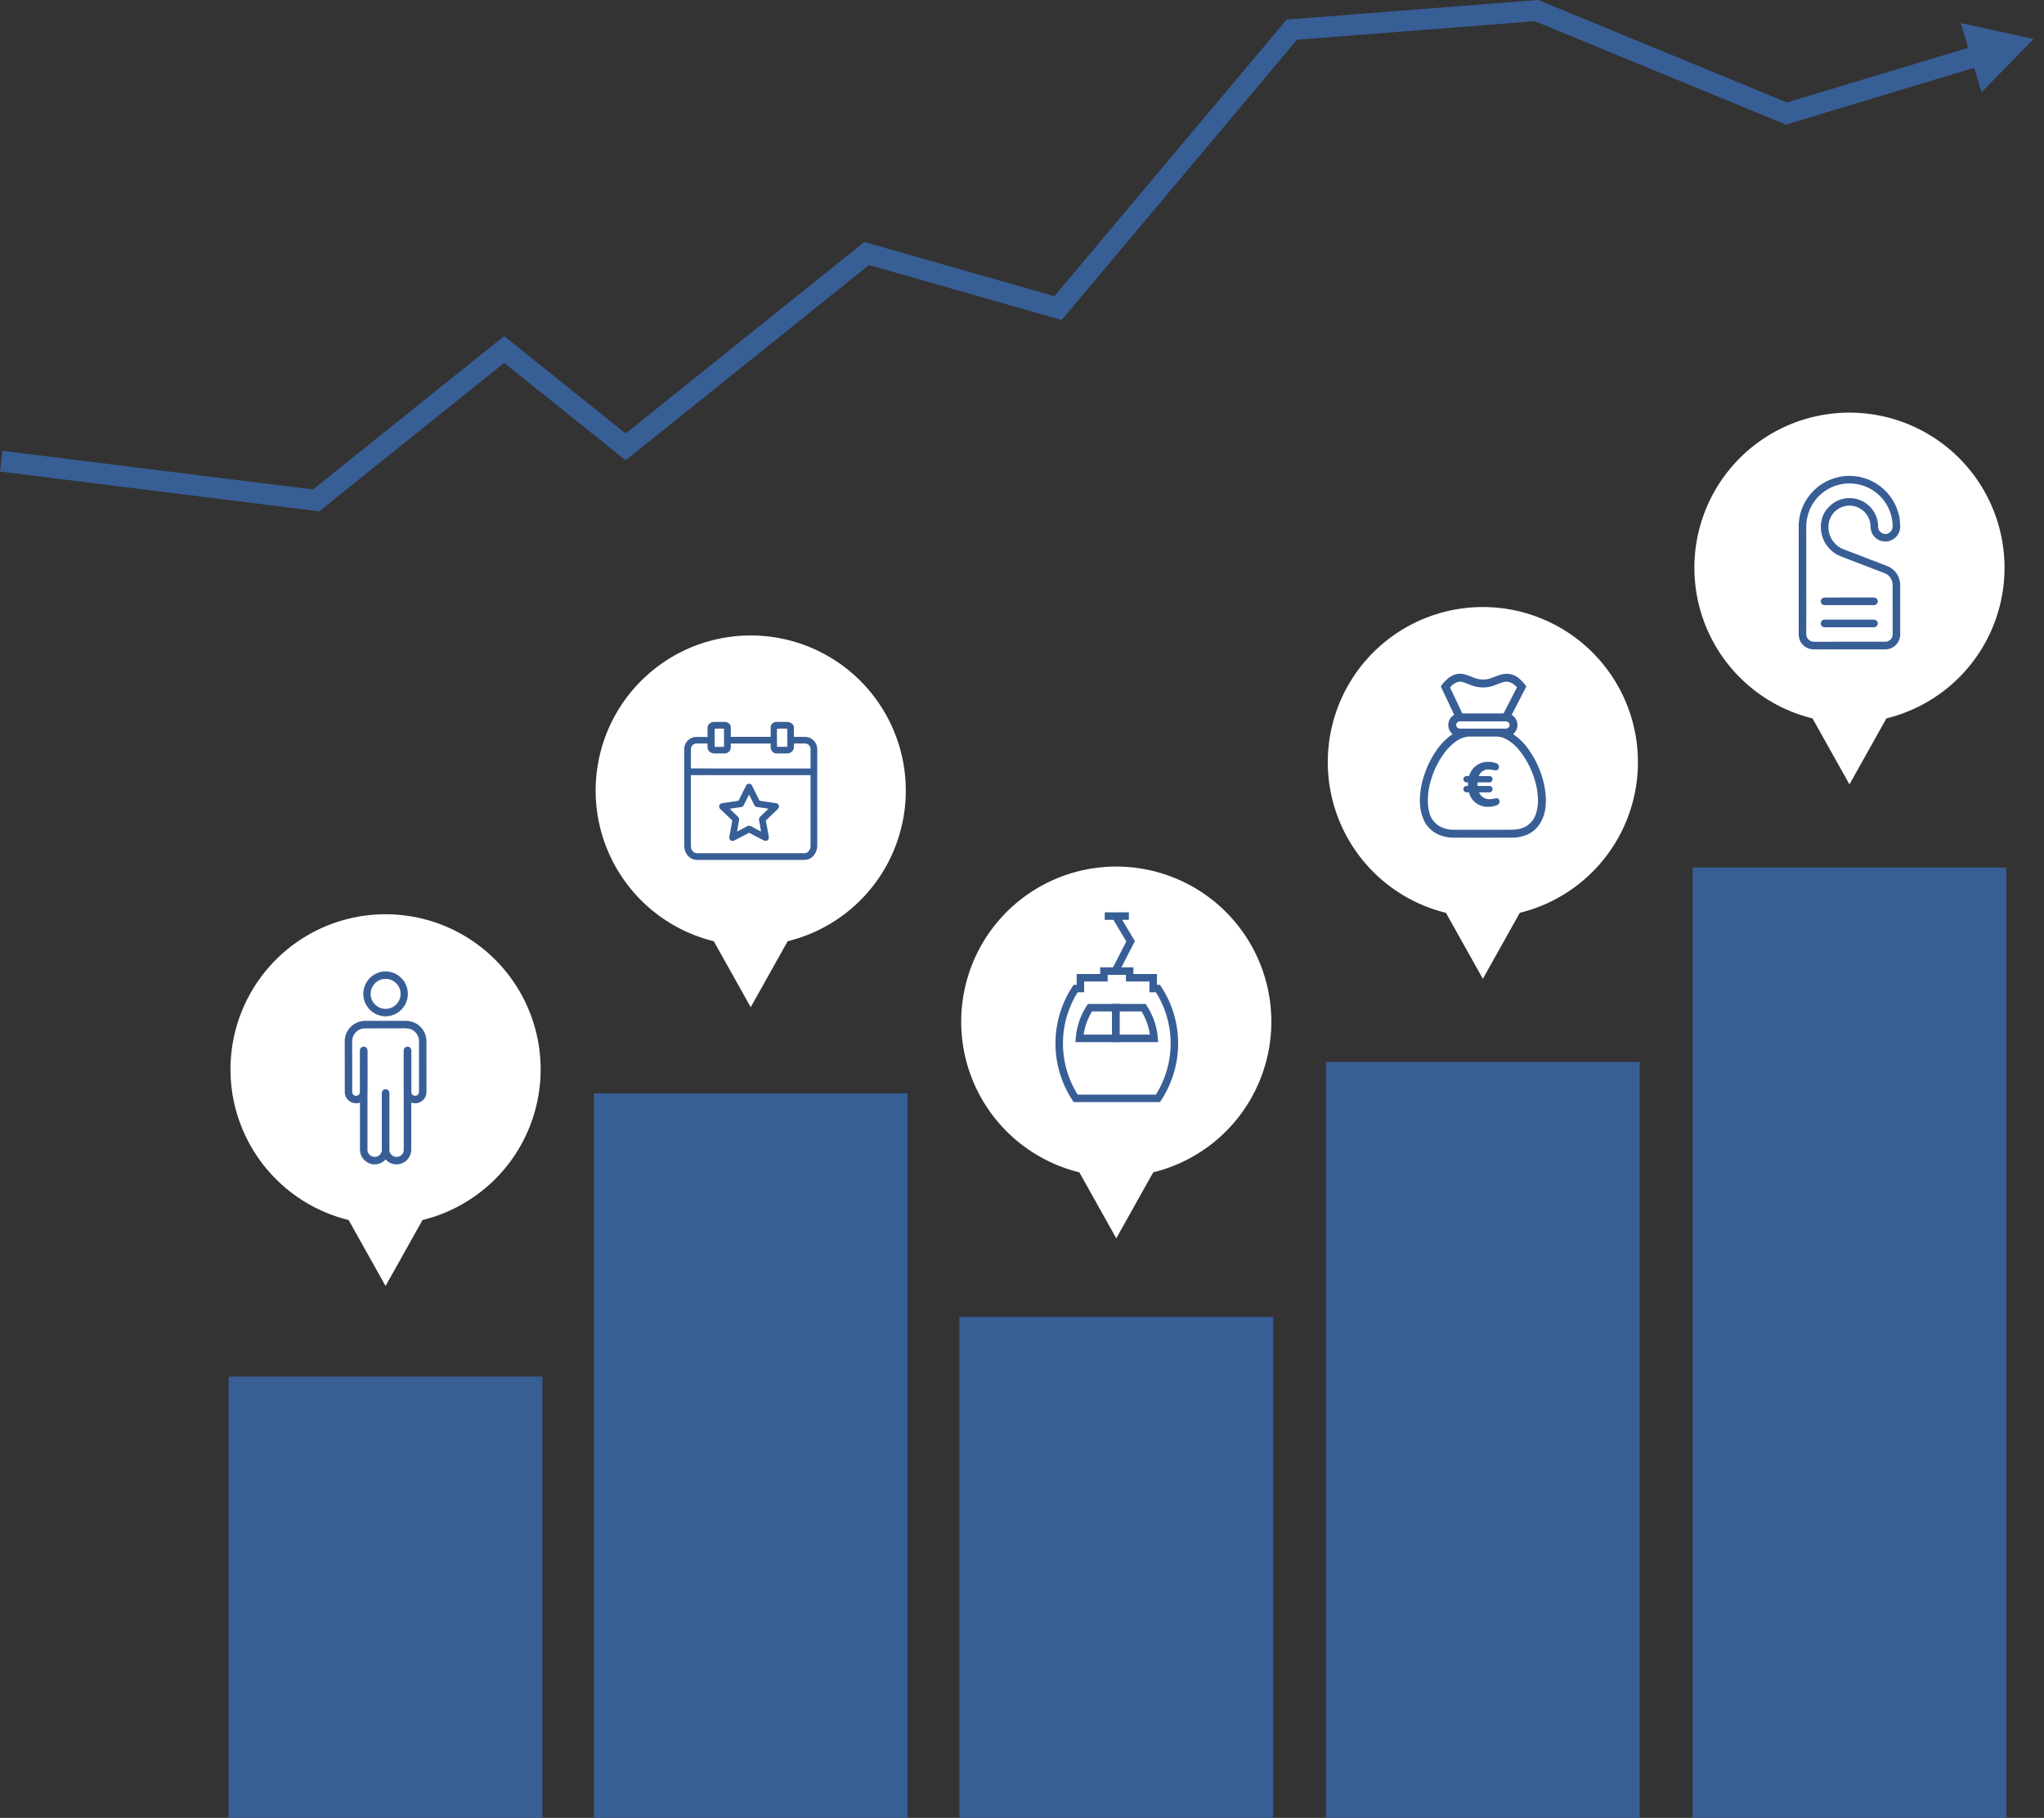 <svg xmlns="http://www.w3.org/2000/svg" width="978.012" height="869.6" viewBox="0 0 978.012 869.6">
  <rect x="0" y="0" width="978.012" height="869.6" fill="#333333" stroke="none"/>
  <g id="Group_297" data-name="Group 297" transform="translate(0.618 -588.935)">
    <rect id="Rectangle_4" data-name="Rectangle 4" width="150.119" height="211.101" transform="translate(108.786 1247.434)" fill="#385e96"/>
    <rect id="Rectangle_5" data-name="Rectangle 5" width="150.119" height="346.604" transform="translate(283.524 1111.931)" fill="#385e96"/>
    <rect id="Rectangle_6" data-name="Rectangle 6" width="150.119" height="239.67" transform="translate(458.434 1218.865)" fill="#385e96"/>
    <rect id="Rectangle_7" data-name="Rectangle 7" width="150.119" height="361.618" transform="translate(633.841 1096.917)" fill="#385e96"/>
    <rect id="Rectangle_8" data-name="Rectangle 8" width="150.119" height="454.611" transform="translate(809.252 1003.924)" fill="#385e96"/>
    <g id="Group_4" data-name="Group 4" transform="translate(109.665 786.385)">
      <path id="Path_34" data-name="Path 34" d="M148.775,134.906A74.2,74.2,0,1,0,56.9,206.9L63.844,219.3l10.731,19.163L85.305,219.3,92.254,206.9a74.168,74.168,0,0,0,56.521-71.993" transform="translate(-0.374 179.25)" fill="#fff"/>
      <path id="Path_36" data-name="Path 36" d="M53.209,82.936a8.135,8.135,0,0,0-.334-2.223,9.879,9.879,0,0,0-2.522-4.335,9.176,9.176,0,0,0-3.162-2.116,10.651,10.651,0,0,0-3.922-.748q-9.581-.018-19.167,0a11.169,11.169,0,0,0-1.476.1,9.336,9.336,0,0,0-2.088.525,9.71,9.71,0,0,0-5.334,4.729,9.839,9.839,0,0,0-1.086,4.912c.008.195.016.39.016.589l.008,23.359a4.352,4.352,0,0,0,.143,1.086,5.434,5.434,0,0,0,2.693,3.464,5.386,5.386,0,0,0,4.439.33l0,22.126a9.3,9.3,0,0,0,.135,1.682,7.05,7.05,0,0,0,4.311,5.25,6.775,6.775,0,0,0,2.064.485,6.962,6.962,0,0,0,3.918-.871,7.112,7.112,0,0,0,1.838-1.484,7.71,7.71,0,0,0,1.13,1.026,6.959,6.959,0,0,0,3.556,1.328c.187.008.37.016.553.016a6.45,6.45,0,0,0,1.444-.155,6.968,6.968,0,0,0,3.731-2.144,7.09,7.09,0,0,0,1.853-4.813l0-22.257,0-.179a5.453,5.453,0,0,0,5.135-.76,4.733,4.733,0,0,0,1.141-1.193,5.873,5.873,0,0,0,.791-1.607,6.071,6.071,0,0,0,.215-1.8Zm-10.894,23.5c0,.374.012.744.024,1.114l.02,27.05q.006.292,0,.585a3.322,3.322,0,0,1-1.352,2.709,3.229,3.229,0,0,1-1.969.692,3.719,3.719,0,0,1-1.79-.418,3.559,3.559,0,0,1-1.7-2.287,1.915,1.915,0,0,1-.048-.481q-.006-13.638,0-27.276a1.98,1.98,0,0,0-.259-1.01,1.789,1.789,0,0,0-1.44-.879,1.746,1.746,0,0,0-1.547.692,1.889,1.889,0,0,0-.394,1.173q.006,5.137,0,10.273v6.8q0,5.059,0,10.11a3.17,3.17,0,0,1-.7,1.985A3.278,3.278,0,0,1,29.25,138.5a3.388,3.388,0,0,1-2.287-.255,3.45,3.45,0,0,1-1.523-1.4,2.967,2.967,0,0,1-.406-1.241c-.02-.219-.032-.441-.032-.66V110.2c0-.406,0-.819,0-1.229.06-4.188.052-8.44.044-12.556,0-2.565-.012-5.135,0-7.7,0-.322,0-.64-.012-.963a1.961,1.961,0,0,0-.517-1.332,1.726,1.726,0,0,0-1.3-.557,1.587,1.587,0,0,0-.235.016,1.816,1.816,0,0,0-1.575,1.591,4.307,4.307,0,0,0-.04.553v19l0,.7a1.552,1.552,0,0,1-.768,1.324,1.766,1.766,0,0,1-.951.306l-.091,0a1.8,1.8,0,0,1-1.81-1.472,4.782,4.782,0,0,1-.036-.8L17.7,88.1c0-1.6-.008-3.194,0-4.789A6.072,6.072,0,0,1,20.09,78.4a5.93,5.93,0,0,1,2.764-1.213,4.609,4.609,0,0,1,.7-.052q7.386-.024,14.764-.032c.772,0,1.547,0,2.319,0a19.73,19.73,0,0,1,4.236.167,5.889,5.889,0,0,1,2.724,1.4,6.194,6.194,0,0,1,1.921,3.277,5.628,5.628,0,0,1,.139,1.265l0,23.55q0,.459-.024.919a1.777,1.777,0,0,1-1.861,1.67,1.743,1.743,0,0,1-1.384-.636,1.378,1.378,0,0,1-.382-.951l-.008-19.8a2.38,2.38,0,0,0-.187-1,1.738,1.738,0,0,0-1.066-.994,1.792,1.792,0,0,0-2.108.72,2.051,2.051,0,0,0-.31,1.038c-.012.251-.012.5-.012.752Z" transform="translate(40.544 217.362)" fill="#385e96"/>
      <path id="Path_37" data-name="Path 37" d="M27.044,89.033h.016a10.735,10.735,0,0,0,.048-21.469h-.044a10.735,10.735,0,0,0-.02,21.469M29.7,84.973a6.018,6.018,0,0,1-1.7.43l-.2.016c-.215.024-.434.048-.66.052a4.893,4.893,0,0,1-.668-.04,6.842,6.842,0,0,1-1.985-.445A7.2,7.2,0,0,1,21.762,83.1a7.114,7.114,0,0,1-1.551-2.784,6.646,6.646,0,0,1-.27-2.032v-.02a6.644,6.644,0,0,1,.656-2.987,7.734,7.734,0,0,1,1.074-1.643A6.955,6.955,0,0,1,25.509,71.3a6.651,6.651,0,0,1,1.48-.159H27.1a7.085,7.085,0,0,1,2.287.366,6.673,6.673,0,0,1,2.446,1.448,7.644,7.644,0,0,1,1.277,1.468,7.24,7.24,0,0,1,1.03,2.645,7.521,7.521,0,0,1,.072,1.961,7.024,7.024,0,0,1-1.384,3.56A7.175,7.175,0,0,1,29.7,84.973" transform="translate(47.141 199.671)" fill="#385e96"/>
      <path id="Path_38" data-name="Path 38" d="M192.705,101.375a74.2,74.2,0,1,0-91.88,71.993l6.948,12.405L118.5,204.94l10.731-19.167,6.948-12.405a74.168,74.168,0,0,0,56.521-71.993" transform="translate(130.419 79.418)" fill="#fff"/>
      <path id="Path_40" data-name="Path 40" d="M66.132,44.756v-1.2c0-.986.048-1.981-.008-2.963a2.781,2.781,0,0,1,2.327-2.884,5.148,5.148,0,0,1,1.209-.135c1.527-.016,3.051,0,4.578-.008a3.387,3.387,0,0,1,1.5.322,2.53,2.53,0,0,1,1.507,2.422c.024,1.245,0,2.494,0,3.739,0,.211,0,.422,0,.668H96.28c.012-.151.044-.31.048-.473,0-1.245.016-2.49,0-3.739a2.727,2.727,0,0,1,2.88-2.931q2.518-.054,5.031,0a3.5,3.5,0,0,1,2.45.974,2.319,2.319,0,0,1,.756,1.714c0,1.249,0,2.494,0,3.739v.708c.27.016.5.036.728.036,1.587,0,3.178,0,4.769.008a5.775,5.775,0,0,1,5.381,4.065,7.234,7.234,0,0,1,.3,2.223q-.006,22.683,0,45.373c0,.127,0,.259,0,.386a7.527,7.527,0,0,1-1.523,4.423,5.644,5.644,0,0,1-4.649,2.339q-25.654,0-51.315,0a5.788,5.788,0,0,1-5.246-3.249,7.55,7.55,0,0,1-.923-3.508c-.008-.215,0-.43,0-.644q0-22.653,0-45.309a5.847,5.847,0,0,1,2.764-5.214,5.188,5.188,0,0,1,2.848-.875q2.386-.012,4.773-.008c.231,0,.461,0,.787,0M58.185,63.019c-.008.195-.024.342-.024.489v5.286q0,13.853.008,27.71a6,6,0,0,0,.151,1.464,2.939,2.939,0,0,0,3.114,2.4h50.54c.195,0,.386,0,.581,0a2.4,2.4,0,0,0,1.949-.955,4.207,4.207,0,0,0,.915-2.812q-.012-16.466,0-32.932v-.652Zm57.2-3.194c.012-.2.024-.366.024-.533q.006-4.349,0-8.7a2.668,2.668,0,0,0-2.689-2.7c-1.611-.012-3.226,0-4.836,0a3.575,3.575,0,0,0-.449.064c0,.636,0,1.237,0,1.838a2.348,2.348,0,0,1-.569,1.535,3.376,3.376,0,0,1-2.677,1.324c-1.678.02-3.353.008-5.027,0a2.5,2.5,0,0,1-.573-.064,2.951,2.951,0,0,1-2.259-2.856c-.012-.6,0-1.193,0-1.814H77.244c0,.652.016,1.273,0,1.889a2.9,2.9,0,0,1-2.649,2.828c-1.8.044-3.611.052-5.413,0a3.234,3.234,0,0,1-2.593-1.472,2.391,2.391,0,0,1-.453-1.448c.012-.593-.008-1.189-.016-1.8-.187-.012-.314-.024-.441-.024-1.587,0-3.178,0-4.769,0a2.772,2.772,0,0,0-2.764,2.78c.052,2.836.02,5.668.02,8.5v.652ZM104.306,49.489c0-2.939,0-5.807,0-8.663a34.481,34.481,0,0,0-4.928.036c-.1.947-.068,8.126.052,8.627ZM74.015,40.818a30.26,30.26,0,0,0-4.467.04v8.663c1.5,0,2.967,0,4.467,0Z" transform="translate(162.133 110.315)" fill="#385e96"/>
      <path id="Path_41" data-name="Path 41" d="M81.5,62.587c.346,1.913.684,3.767,1.018,5.616.119.652.251,1.3.354,1.961a4.145,4.145,0,0,1,.04.831A1.516,1.516,0,0,1,81.169,72.3a5.008,5.008,0,0,1-.962-.334c-2.056-1.062-4.1-2.136-6.157-3.206-.191-.1-.382-.191-.589-.294-.776.406-1.535.8-2.295,1.193Q68.834,70.88,66.493,72.1a1.7,1.7,0,0,1-1.48.171,1.6,1.6,0,0,1-1.006-1.75c.438-2.422.883-4.84,1.32-7.263.036-.211.048-.426.072-.66-.1-.107-.183-.227-.29-.326q-2.649-2.547-5.3-5.091a1.7,1.7,0,0,1-.481-2.032,1.493,1.493,0,0,1,1.1-.8c.8-.139,1.607-.262,2.41-.382,1.293-.195,2.585-.382,3.878-.573.549-.084,1.1-.175,1.7-.27.1-.183.219-.382.322-.589q1.557-3.138,3.114-6.276a3.522,3.522,0,0,1,.477-.756,1.55,1.55,0,0,1,2.442.187c.115.183.2.378.3.569q1.617,3.251,3.226,6.507c.056.111.127.219.2.354.736.111,1.472.219,2.211.33,1.313.2,2.625.4,3.938.6.593.091,1.181.2,1.778.274a1.548,1.548,0,0,1,.831,2.7c-.736.784-1.539,1.5-2.315,2.243L81.5,62.587m-2.37,5.282a1.253,1.253,0,0,0,.028-.251c-.27-1.6-.5-3.218-.823-4.809a2.137,2.137,0,0,1,.76-2.347,1.986,1.986,0,0,0,.191-.175c1.141-1.094,2.279-2.191,3.452-3.325-.219-.052-.382-.107-.549-.131-1.591-.227-3.178-.469-4.773-.656a1.737,1.737,0,0,1-1.48-1.058c-.7-1.448-1.432-2.88-2.152-4.315-.1-.183-.195-.366-.322-.6-.143.286-.251.493-.354.7-.732,1.456-1.468,2.9-2.184,4.367a1.491,1.491,0,0,1-1.181.883c-1.293.191-2.589.354-3.882.537-.533.076-1.066.167-1.567.247.318.35.589.684.895.986.982.959,1.977,1.909,2.967,2.864a1.682,1.682,0,0,1,.545,1.511c-.048.314-.115.628-.171.947-.235,1.348-.469,2.7-.692,4.049a3.824,3.824,0,0,0,0,.569l.4-.211q2.118-1.145,4.244-2.291a1.955,1.955,0,0,1,1.957-.024c.227.119.449.247.676.37,1.32.712,2.641,1.424,4.017,2.168" transform="translate(174.659 132.46)" fill="#385e96"/>
      <path id="Path_42" data-name="Path 42" d="M236.681,129.17a74.2,74.2,0,1,0-91.88,71.993l6.948,12.405,10.731,19.167,10.731-19.167,6.948-12.405a74.168,74.168,0,0,0,56.521-71.993" transform="translate(261.349 162.172)" fill="#fff"/>
      <path id="Path_44" data-name="Path 44" d="M280.783,97.957A74.2,74.2,0,1,0,188.9,169.95l6.948,12.405,10.731,19.167,10.731-19.167,6.948-12.405a74.168,74.168,0,0,0,56.521-71.993" transform="translate(392.654 69.241)" fill="#fff"/>
      <path id="Path_46" data-name="Path 46" d="M324.885,74.579a74.2,74.2,0,1,0-91.88,71.993l6.948,12.405,10.731,19.167,10.731-19.167,6.948-12.405a74.171,74.171,0,0,0,56.521-71.993" transform="translate(523.959 -0.374)" fill="#fff"/>
      <path id="Path_48" data-name="Path 48" d="M149.615,131.543H108.307l-.529-.807a49.6,49.6,0,0,1,0-54.5l.529-.807h1.452V70.269h11.256v-3.2h15.893v3.2h11.256v5.159h1.452l.529.807a49.59,49.59,0,0,1,0,54.5Zm-39.363-3.58H147.67a46.027,46.027,0,0,0,0-48.957h-3.086V73.852H133.328v-3.2h-8.734v3.2H113.338v5.155h-3.086a46.027,46.027,0,0,0,0,48.957" transform="translate(295.119 198.203)" fill="#385e96"/>
      <path id="Path_49" data-name="Path 49" d="M109.606,88.72l-3.186-1.639,6.865-13.36-6.694-11.208,3.078-1.838,7.708,12.91Z" transform="translate(315.356 179.164)" fill="#385e96"/>
      <rect id="Rectangle_9" data-name="Rectangle 9" width="11.55" height="3.58" transform="translate(418.305 238.972)" fill="#385e96"/>
      <path id="Path_50" data-name="Path 50" d="M123.121,89.733h-21.1l.151-1.929a33,33,0,0,1,5.31-15.523l.529-.807h15.106Zm-17.162-3.58h13.583v-11.1h-9.577a29.557,29.557,0,0,0-4.005,11.1" transform="translate(302.272 211.309)" fill="#385e96"/>
      <path id="Path_51" data-name="Path 51" d="M128.483,89.733H106.429V71.473h16.064l.525.807a33,33,0,0,1,5.31,15.523Zm-18.475-3.58h14.537a29.489,29.489,0,0,0-4.005-11.1H110.009Z" transform="translate(315.384 211.309)" fill="#385e96"/>
      <path id="Path_52" data-name="Path 52" d="M203.681,90.324a39.1,39.1,0,0,0-1.058-6.761,45.5,45.5,0,0,0-6.6-14.823,29.236,29.236,0,0,0-7.525-7.8,2.806,2.806,0,0,1-.374-.35,5.614,5.614,0,0,0-.724-9.152q3.5-6.783,6.992-13.582c-.127-.191-.215-.354-.33-.493a22.66,22.66,0,0,0-2.764-3.027,9.106,9.106,0,0,0-9.076-2.136c-1.328.394-2.633.887-3.938,1.364a11.709,11.709,0,0,1-3.1.867,12.091,12.091,0,0,1-5.878-.76,41.035,41.035,0,0,0-4.061-1.5,8.008,8.008,0,0,0-5.338.084,10.855,10.855,0,0,0-3.341,2.052,21.912,21.912,0,0,0-3.094,3.484q3.228,6.849,6.415,13.61a5.637,5.637,0,0,0-.768,9.239c-.433.31-.863.6-1.277.919a30.245,30.245,0,0,0-6.5,6.952,45.573,45.573,0,0,0-5.978,12.286,40.02,40.02,0,0,0-1.75,8.464,28.292,28.292,0,0,0-.072,5.127,21.924,21.924,0,0,0,1.48,6.578,13.925,13.925,0,0,0,7.672,7.859,17.969,17.969,0,0,0,7,1.344q13.907.03,27.813,0a19.206,19.206,0,0,0,4.987-.652,13.854,13.854,0,0,0,8.344-5.946,18.794,18.794,0,0,0,2.8-8.686,28.327,28.327,0,0,0,.048-4.574M157.9,38.313a7.59,7.59,0,0,1,3.818-2.645,4.654,4.654,0,0,1,2.637.191c1.289.445,2.569.915,3.83,1.436a15.238,15.238,0,0,0,7.2.935,15.806,15.806,0,0,0,4.319-1.145c1.03-.394,2.056-.8,3.106-1.134a5.4,5.4,0,0,1,3.4-.207,7.326,7.326,0,0,1,1.838.863,20.958,20.958,0,0,1,1.9,1.611c-2.164,4.208-4.3,8.352-6.439,12.509H163.757c-1.957-4.144-3.894-8.249-5.859-12.413m28.477,18.125A1.79,1.79,0,0,1,184.829,58a5.994,5.994,0,0,1-.708.012H173.613c-3.556,0-7.111,0-10.667-.008a3.005,3.005,0,0,1-1-.143,1.715,1.715,0,0,1-1.106-1.734,1.823,1.823,0,0,1,1.547-1.567,5.576,5.576,0,0,1,.632-.012q10.584,0,21.171,0a3.258,3.258,0,0,1,1.078.151,1.713,1.713,0,0,1,1.106,1.734m12.66,42.183a10.426,10.426,0,0,1-4.657,6.049,11.543,11.543,0,0,1-4.828,1.555c-1.257.115-2.522.155-3.782.163-4.053.016-8.11,0-12.167,0v0c-4.713,0-9.426.016-14.139-.008a13.723,13.723,0,0,1-5.516-1.13,10.485,10.485,0,0,1-5.91-6.992,18.822,18.822,0,0,1-.676-3.711,31.616,31.616,0,0,1,1.5-12.123,40.323,40.323,0,0,1,6.256-12.652,24.292,24.292,0,0,1,5.795-5.759,12.487,12.487,0,0,1,5.2-2.14,5.741,5.741,0,0,1,.867-.056c4.451,0,8.9-.024,13.348,0a9.958,9.958,0,0,1,4.645,1.356,19.563,19.563,0,0,1,5.66,4.737,40.876,40.876,0,0,1,8.384,16.856A34.995,34.995,0,0,1,199.9,90.6a20.606,20.606,0,0,1-.867,8.018" transform="translate(425.631 93.081)" fill="#385e96"/>
      <path id="Path_53" data-name="Path 53" d="M164.42,59.726a21.7,21.7,0,0,1-3.035.485,5.323,5.323,0,0,1-5.194-3.277h4.952a1.492,1.492,0,0,0,1.515-1.551,1.46,1.46,0,0,0-1.515-1.487h-5.616a7.253,7.253,0,0,1-.032-.847,7.889,7.889,0,0,1,.032-.883h5.616a1.483,1.483,0,0,0,1.515-1.515,1.44,1.44,0,0,0-1.515-1.488H156.1A4.739,4.739,0,0,1,160.869,46a24.007,24.007,0,0,1,3.186.453,1.647,1.647,0,0,0,1.67-1.7,1.747,1.747,0,0,0-1.3-1.73,10.806,10.806,0,0,0-3.854-.668,9.273,9.273,0,0,0-9.14,6.8h-1.153a1.475,1.475,0,0,0-1.579,1.488,1.518,1.518,0,0,0,1.579,1.515h.636c-.028.306-.028.64-.028.974a6.851,6.851,0,0,0,.028.756h-.636a1.5,1.5,0,0,0-1.579,1.487,1.525,1.525,0,0,0,1.579,1.551h1.094a9.013,9.013,0,0,0,9.076,6.921,10.874,10.874,0,0,0,4.371-.819A1.786,1.786,0,0,0,166,61.365a1.559,1.559,0,0,0-1.579-1.639" transform="translate(441.219 124.634)" fill="#385e96"/>
      <path id="Path_54" data-name="Path 54" d="M194.72,16.661a24.046,24.046,0,0,0-5.688,15.877l0,50.818a13.328,13.328,0,0,0,.135,1.686,6.718,6.718,0,0,0,2.609,4.391,6.99,6.99,0,0,0,4.458,1.511l34.2,0c.1,0,.231,0,.35,0a7.154,7.154,0,0,0,6.825-7.282q.012-11.693,0-23.387a12.358,12.358,0,0,0-.111-1.368,9.552,9.552,0,0,0-2.621-5.465,10.312,10.312,0,0,0-4.033-2.557l-8.663-3.329q-5.775-2.231-11.55-4.431A11.386,11.386,0,0,1,203.414,30.7a10.023,10.023,0,0,1,11.57-8.36,10.139,10.139,0,0,1,8.42,9.581,14.416,14.416,0,0,0,.139,1.551,6.877,6.877,0,0,0,3.059,4.717,6.993,6.993,0,0,0,5.668.959,7.212,7.212,0,0,0,5.342-6.928,12.779,12.779,0,0,0-.068-1.352c-.02-.274-.04-.545-.052-.811a20.263,20.263,0,0,0-.939-4.888,24.319,24.319,0,0,0-22.826-17.19c-.175,0-.354-.012-.525-.012a23.642,23.642,0,0,0-6.475.935,23.945,23.945,0,0,0-12.007,7.764m13.857-4.506a18.783,18.783,0,0,1,6.081-.517,20.579,20.579,0,0,1,18.614,15.233,19.032,19.032,0,0,1,.708,5.278,3.57,3.57,0,0,1-1.4,2.864,3.229,3.229,0,0,1-3.588.362,3.308,3.308,0,0,1-1.937-3.027,13.529,13.529,0,0,0-.577-3.906,13.648,13.648,0,0,0-22.961-5.656,12.8,12.8,0,0,0-3.719,7.438,15.109,15.109,0,0,0,9.613,16.327L228.026,53.7c.7.259,1.4.521,2.088.815a6.008,6.008,0,0,1,3.866,5.851v8.71q0,7.255.024,14.509a3.618,3.618,0,0,1-2.625,3.6,4.4,4.4,0,0,1-1.082.115H219.844c-7.823.008-15.675,0-23.51.024h-.008a3.647,3.647,0,0,1-2.605-1.09,3.606,3.606,0,0,1-1.066-2.593q.036-9.82.02-19.648l0-6.547,0-6.161q0-9.229-.016-18.471a21.05,21.05,0,0,1,1.213-7.493,20.458,20.458,0,0,1,14.7-13.173" transform="translate(561.318 22.221)" fill="#385e96"/>
      <path id="Path_55" data-name="Path 55" d="M217.284,28.9a1.887,1.887,0,0,0,1.519-1.086,1.689,1.689,0,0,0-.147-1.7,1.906,1.906,0,0,0-1.782-.859l-23.108.012a2.142,2.142,0,0,0-.41,0,1.814,1.814,0,0,0-1.611,1.416,1.759,1.759,0,0,0,.775,1.905,2.1,2.1,0,0,0,1.253.314l11.554,0,11.558,0a1.663,1.663,0,0,0,.4,0" transform="translate(569.235 73.695)" fill="#385e96"/>
      <path id="Path_56" data-name="Path 56" d="M199.593,22.6h-5.751c-.1,0-.179,0-.243,0-.088,0-.147,0-.2,0a1.853,1.853,0,0,0-1.655,1.428,1.78,1.78,0,0,0,.835,1.937,2.2,2.2,0,0,0,1.213.278q4.3-.018,8.6,0h14.259a4,4,0,0,0,.6,0,1.806,1.806,0,0,0,1.511-1.01,1.787,1.787,0,0,0-.119-1.8,1.9,1.9,0,0,0-1.782-.835c-5.751,0-11.494,0-17.269,0" transform="translate(569.232 65.779)" fill="#385e96"/>
    </g>
    <g id="Group_5" data-name="Group 5" transform="translate(0 -81.465)">
      <path id="Path_33" data-name="Path 33" d="M.247,217.571,150.88,236.319l89.983-72.2,58.113,46.627,115.318-92.523,91.585,26.1L617.732,11.141l117.1-9.111,119.565,49.24L960.247,19.323" transform="translate(-0.247 673.447)" fill="none" stroke="#385e96" stroke-width="10"/>
      <path id="Path_57" data-name="Path 57" d="M206.038,590.15l31.213,17.292-31.213,17.292Z" transform="translate(570.627 175.382) rotate(-16.7)" fill="#385e96"/>
    </g>
  </g>
</svg>
